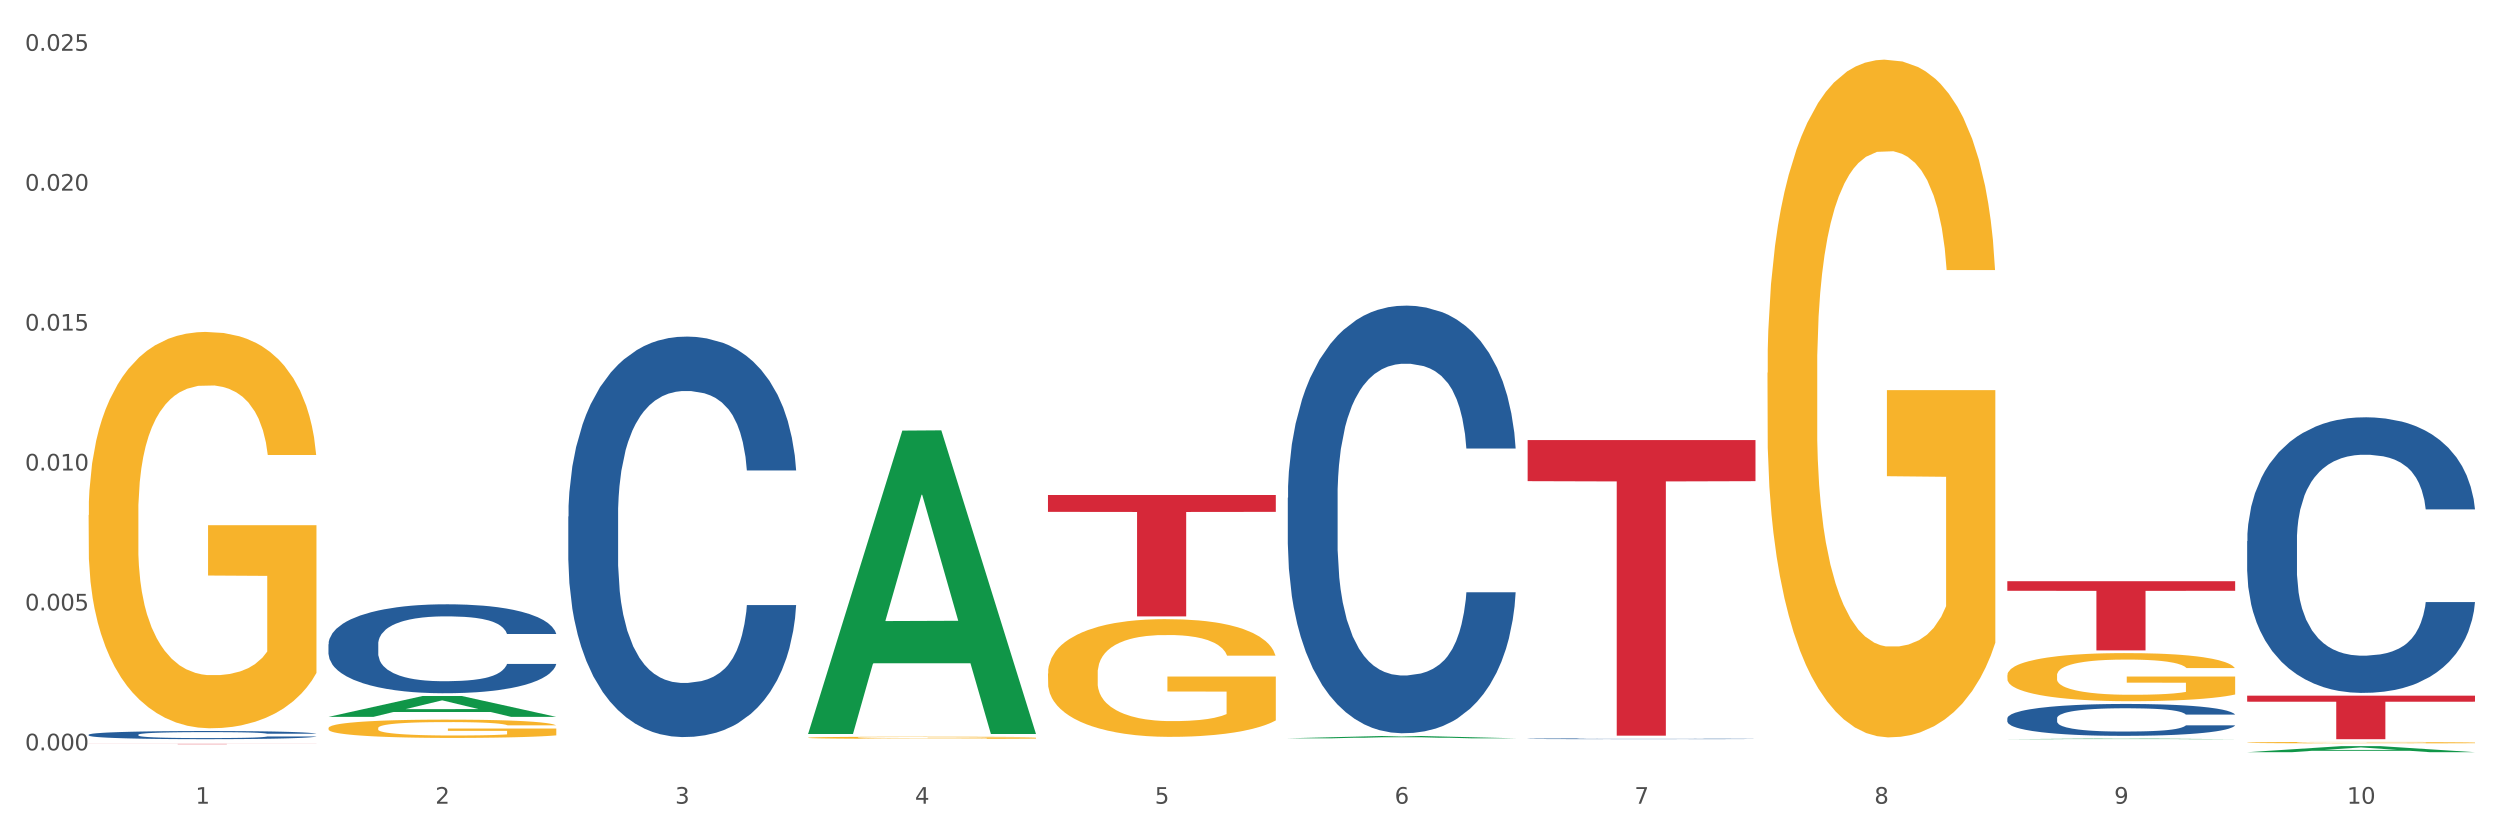 <?xml version="1.0" encoding="utf-8" standalone="no"?>
<!DOCTYPE svg PUBLIC "-//W3C//DTD SVG 1.1//EN"
  "http://www.w3.org/Graphics/SVG/1.1/DTD/svg11.dtd">
<svg xmlns:xlink="http://www.w3.org/1999/xlink" width="1080pt" height="360pt" viewBox="0 0 1080 360" xmlns="http://www.w3.org/2000/svg" version="1.1">
 <rect x="0" y="0" width="1080" height="360" fill="#333333" stroke="none"/>
 <defs>
  <style type="text/css">*{stroke-linejoin: round; stroke-linecap: butt}</style>
 </defs>
 <g id="figure_1">
  <g id="patch_1">
   <path d="M 0 360 
L 1080 360 
L 1080 0 
L 0 0 
z
" style="fill: #ffffff; stroke: #ffffff; stroke-linejoin: miter"/>
  </g>
  <g id="axes_1">
   <g id="matplotlib.axis_1">
    <g id="xtick_1">
     <g id="text_1">
      <!-- 1 -->
      <g style="fill: #4d4d4d" transform="translate(84.444 347.204) scale(0.096 -0.096)">
       <defs>
        <path id="DejaVuSans-31" d="M 794 531 
L 1825 531 
L 1825 4091 
L 703 3866 
L 703 4441 
L 1819 4666 
L 2450 4666 
L 2450 531 
L 3481 531 
L 3481 0 
L 794 0 
L 794 531 
z
" transform="scale(0.016)"/>
       </defs>
       <use xlink:href="#DejaVuSans-31"/>
      </g>
     </g>
    </g>
    <g id="xtick_2">
     <g id="text_2">
      <!-- 2 -->
      <g style="fill: #4d4d4d" transform="translate(188.053 347.204) scale(0.096 -0.096)">
       <defs>
        <path id="DejaVuSans-32" d="M 1228 531 
L 3431 531 
L 3431 0 
L 469 0 
L 469 531 
Q 828 903 1448 1529 
Q 2069 2156 2228 2338 
Q 2531 2678 2651 2914 
Q 2772 3150 2772 3378 
Q 2772 3750 2511 3984 
Q 2250 4219 1831 4219 
Q 1534 4219 1204 4116 
Q 875 4013 500 3803 
L 500 4441 
Q 881 4594 1212 4672 
Q 1544 4750 1819 4750 
Q 2544 4750 2975 4387 
Q 3406 4025 3406 3419 
Q 3406 3131 3298 2873 
Q 3191 2616 2906 2266 
Q 2828 2175 2409 1742 
Q 1991 1309 1228 531 
z
" transform="scale(0.016)"/>
       </defs>
       <use xlink:href="#DejaVuSans-32"/>
      </g>
     </g>
    </g>
    <g id="xtick_3">
     <g id="text_3">
      <!-- 3 -->
      <g style="fill: #4d4d4d" transform="translate(291.663 347.204) scale(0.096 -0.096)">
       <defs>
        <path id="DejaVuSans-33" d="M 2597 2516 
Q 3050 2419 3304 2112 
Q 3559 1806 3559 1356 
Q 3559 666 3084 287 
Q 2609 -91 1734 -91 
Q 1441 -91 1130 -33 
Q 819 25 488 141 
L 488 750 
Q 750 597 1062 519 
Q 1375 441 1716 441 
Q 2309 441 2620 675 
Q 2931 909 2931 1356 
Q 2931 1769 2642 2001 
Q 2353 2234 1838 2234 
L 1294 2234 
L 1294 2753 
L 1863 2753 
Q 2328 2753 2575 2939 
Q 2822 3125 2822 3475 
Q 2822 3834 2567 4026 
Q 2313 4219 1838 4219 
Q 1578 4219 1281 4162 
Q 984 4106 628 3988 
L 628 4550 
Q 988 4650 1302 4700 
Q 1616 4750 1894 4750 
Q 2613 4750 3031 4423 
Q 3450 4097 3450 3541 
Q 3450 3153 3228 2886 
Q 3006 2619 2597 2516 
z
" transform="scale(0.016)"/>
       </defs>
       <use xlink:href="#DejaVuSans-33"/>
      </g>
     </g>
    </g>
    <g id="xtick_4">
     <g id="text_4">
      <!-- 4 -->
      <g style="fill: #4d4d4d" transform="translate(395.273 347.204) scale(0.096 -0.096)">
       <defs>
        <path id="DejaVuSans-34" d="M 2419 4116 
L 825 1625 
L 2419 1625 
L 2419 4116 
z
M 2253 4666 
L 3047 4666 
L 3047 1625 
L 3713 1625 
L 3713 1100 
L 3047 1100 
L 3047 0 
L 2419 0 
L 2419 1100 
L 313 1100 
L 313 1709 
L 2253 4666 
z
" transform="scale(0.016)"/>
       </defs>
       <use xlink:href="#DejaVuSans-34"/>
      </g>
     </g>
    </g>
    <g id="xtick_5">
     <g id="text_5">
      <!-- 5 -->
      <g style="fill: #4d4d4d" transform="translate(498.883 347.204) scale(0.096 -0.096)">
       <defs>
        <path id="DejaVuSans-35" d="M 691 4666 
L 3169 4666 
L 3169 4134 
L 1269 4134 
L 1269 2991 
Q 1406 3038 1543 3061 
Q 1681 3084 1819 3084 
Q 2600 3084 3056 2656 
Q 3513 2228 3513 1497 
Q 3513 744 3044 326 
Q 2575 -91 1722 -91 
Q 1428 -91 1123 -41 
Q 819 9 494 109 
L 494 744 
Q 775 591 1075 516 
Q 1375 441 1709 441 
Q 2250 441 2565 725 
Q 2881 1009 2881 1497 
Q 2881 1984 2565 2268 
Q 2250 2553 1709 2553 
Q 1456 2553 1204 2497 
Q 953 2441 691 2322 
L 691 4666 
z
" transform="scale(0.016)"/>
       </defs>
       <use xlink:href="#DejaVuSans-35"/>
      </g>
     </g>
    </g>
    <g id="xtick_6">
     <g id="text_6">
      <!-- 6 -->
      <g style="fill: #4d4d4d" transform="translate(602.492 347.204) scale(0.096 -0.096)">
       <defs>
        <path id="DejaVuSans-36" d="M 2113 2584 
Q 1688 2584 1439 2293 
Q 1191 2003 1191 1497 
Q 1191 994 1439 701 
Q 1688 409 2113 409 
Q 2538 409 2786 701 
Q 3034 994 3034 1497 
Q 3034 2003 2786 2293 
Q 2538 2584 2113 2584 
z
M 3366 4563 
L 3366 3988 
Q 3128 4100 2886 4159 
Q 2644 4219 2406 4219 
Q 1781 4219 1451 3797 
Q 1122 3375 1075 2522 
Q 1259 2794 1537 2939 
Q 1816 3084 2150 3084 
Q 2853 3084 3261 2657 
Q 3669 2231 3669 1497 
Q 3669 778 3244 343 
Q 2819 -91 2113 -91 
Q 1303 -91 875 529 
Q 447 1150 447 2328 
Q 447 3434 972 4092 
Q 1497 4750 2381 4750 
Q 2619 4750 2861 4703 
Q 3103 4656 3366 4563 
z
" transform="scale(0.016)"/>
       </defs>
       <use xlink:href="#DejaVuSans-36"/>
      </g>
     </g>
    </g>
    <g id="xtick_7">
     <g id="text_7">
      <!-- 7 -->
      <g style="fill: #4d4d4d" transform="translate(706.102 347.204) scale(0.096 -0.096)">
       <defs>
        <path id="DejaVuSans-37" d="M 525 4666 
L 3525 4666 
L 3525 4397 
L 1831 0 
L 1172 0 
L 2766 4134 
L 525 4134 
L 525 4666 
z
" transform="scale(0.016)"/>
       </defs>
       <use xlink:href="#DejaVuSans-37"/>
      </g>
     </g>
    </g>
    <g id="xtick_8">
     <g id="text_8">
      <!-- 8 -->
      <g style="fill: #4d4d4d" transform="translate(809.712 347.204) scale(0.096 -0.096)">
       <defs>
        <path id="DejaVuSans-38" d="M 2034 2216 
Q 1584 2216 1326 1975 
Q 1069 1734 1069 1313 
Q 1069 891 1326 650 
Q 1584 409 2034 409 
Q 2484 409 2743 651 
Q 3003 894 3003 1313 
Q 3003 1734 2745 1975 
Q 2488 2216 2034 2216 
z
M 1403 2484 
Q 997 2584 770 2862 
Q 544 3141 544 3541 
Q 544 4100 942 4425 
Q 1341 4750 2034 4750 
Q 2731 4750 3128 4425 
Q 3525 4100 3525 3541 
Q 3525 3141 3298 2862 
Q 3072 2584 2669 2484 
Q 3125 2378 3379 2068 
Q 3634 1759 3634 1313 
Q 3634 634 3220 271 
Q 2806 -91 2034 -91 
Q 1263 -91 848 271 
Q 434 634 434 1313 
Q 434 1759 690 2068 
Q 947 2378 1403 2484 
z
M 1172 3481 
Q 1172 3119 1398 2916 
Q 1625 2713 2034 2713 
Q 2441 2713 2670 2916 
Q 2900 3119 2900 3481 
Q 2900 3844 2670 4047 
Q 2441 4250 2034 4250 
Q 1625 4250 1398 4047 
Q 1172 3844 1172 3481 
z
" transform="scale(0.016)"/>
       </defs>
       <use xlink:href="#DejaVuSans-38"/>
      </g>
     </g>
    </g>
    <g id="xtick_9">
     <g id="text_9">
      <!-- 9 -->
      <g style="fill: #4d4d4d" transform="translate(913.322 347.204) scale(0.096 -0.096)">
       <defs>
        <path id="DejaVuSans-39" d="M 703 97 
L 703 672 
Q 941 559 1184 500 
Q 1428 441 1663 441 
Q 2288 441 2617 861 
Q 2947 1281 2994 2138 
Q 2813 1869 2534 1725 
Q 2256 1581 1919 1581 
Q 1219 1581 811 2004 
Q 403 2428 403 3163 
Q 403 3881 828 4315 
Q 1253 4750 1959 4750 
Q 2769 4750 3195 4129 
Q 3622 3509 3622 2328 
Q 3622 1225 3098 567 
Q 2575 -91 1691 -91 
Q 1453 -91 1209 -44 
Q 966 3 703 97 
z
M 1959 2075 
Q 2384 2075 2632 2365 
Q 2881 2656 2881 3163 
Q 2881 3666 2632 3958 
Q 2384 4250 1959 4250 
Q 1534 4250 1286 3958 
Q 1038 3666 1038 3163 
Q 1038 2656 1286 2365 
Q 1534 2075 1959 2075 
z
" transform="scale(0.016)"/>
       </defs>
       <use xlink:href="#DejaVuSans-39"/>
      </g>
     </g>
    </g>
    <g id="xtick_10">
     <g id="text_10">
      <!-- 10 -->
      <g style="fill: #4d4d4d" transform="translate(1013.877 347.204) scale(0.096 -0.096)">
       <defs>
        <path id="DejaVuSans-30" d="M 2034 4250 
Q 1547 4250 1301 3770 
Q 1056 3291 1056 2328 
Q 1056 1369 1301 889 
Q 1547 409 2034 409 
Q 2525 409 2770 889 
Q 3016 1369 3016 2328 
Q 3016 3291 2770 3770 
Q 2525 4250 2034 4250 
z
M 2034 4750 
Q 2819 4750 3233 4129 
Q 3647 3509 3647 2328 
Q 3647 1150 3233 529 
Q 2819 -91 2034 -91 
Q 1250 -91 836 529 
Q 422 1150 422 2328 
Q 422 3509 836 4129 
Q 1250 4750 2034 4750 
z
" transform="scale(0.016)"/>
       </defs>
       <use xlink:href="#DejaVuSans-31"/>
       <use xlink:href="#DejaVuSans-30" transform="translate(63.623 0)"/>
      </g>
     </g>
    </g>
    <g id="xtick_11"/>
    <g id="xtick_12"/>
    <g id="xtick_13"/>
    <g id="xtick_14"/>
    <g id="xtick_15"/>
    <g id="xtick_16"/>
    <g id="xtick_17"/>
    <g id="xtick_18"/>
    <g id="xtick_19"/>
   </g>
   <g id="matplotlib.axis_2">
    <g id="ytick_1">
     <g id="text_11">
      <!-- 0.000 -->
      <g style="fill: #4d4d4d" transform="translate(10.8 324.15) scale(0.096 -0.096)">
       <defs>
        <path id="DejaVuSans-2e" d="M 684 794 
L 1344 794 
L 1344 0 
L 684 0 
L 684 794 
z
" transform="scale(0.016)"/>
       </defs>
       <use xlink:href="#DejaVuSans-30"/>
       <use xlink:href="#DejaVuSans-2e" transform="translate(63.623 0)"/>
       <use xlink:href="#DejaVuSans-30" transform="translate(95.41 0)"/>
       <use xlink:href="#DejaVuSans-30" transform="translate(159.033 0)"/>
       <use xlink:href="#DejaVuSans-30" transform="translate(222.656 0)"/>
      </g>
     </g>
    </g>
    <g id="ytick_2">
     <g id="text_12">
      <!-- 0.005 -->
      <g style="fill: #4d4d4d" transform="translate(10.8 263.708) scale(0.096 -0.096)">
       <use xlink:href="#DejaVuSans-30"/>
       <use xlink:href="#DejaVuSans-2e" transform="translate(63.623 0)"/>
       <use xlink:href="#DejaVuSans-30" transform="translate(95.41 0)"/>
       <use xlink:href="#DejaVuSans-30" transform="translate(159.033 0)"/>
       <use xlink:href="#DejaVuSans-35" transform="translate(222.656 0)"/>
      </g>
     </g>
    </g>
    <g id="ytick_3">
     <g id="text_13">
      <!-- 0.010 -->
      <g style="fill: #4d4d4d" transform="translate(10.8 203.265) scale(0.096 -0.096)">
       <use xlink:href="#DejaVuSans-30"/>
       <use xlink:href="#DejaVuSans-2e" transform="translate(63.623 0)"/>
       <use xlink:href="#DejaVuSans-30" transform="translate(95.41 0)"/>
       <use xlink:href="#DejaVuSans-31" transform="translate(159.033 0)"/>
       <use xlink:href="#DejaVuSans-30" transform="translate(222.656 0)"/>
      </g>
     </g>
    </g>
    <g id="ytick_4">
     <g id="text_14">
      <!-- 0.015 -->
      <g style="fill: #4d4d4d" transform="translate(10.8 142.822) scale(0.096 -0.096)">
       <use xlink:href="#DejaVuSans-30"/>
       <use xlink:href="#DejaVuSans-2e" transform="translate(63.623 0)"/>
       <use xlink:href="#DejaVuSans-30" transform="translate(95.41 0)"/>
       <use xlink:href="#DejaVuSans-31" transform="translate(159.033 0)"/>
       <use xlink:href="#DejaVuSans-35" transform="translate(222.656 0)"/>
      </g>
     </g>
    </g>
    <g id="ytick_5">
     <g id="text_15">
      <!-- 0.020 -->
      <g style="fill: #4d4d4d" transform="translate(10.8 82.379) scale(0.096 -0.096)">
       <use xlink:href="#DejaVuSans-30"/>
       <use xlink:href="#DejaVuSans-2e" transform="translate(63.623 0)"/>
       <use xlink:href="#DejaVuSans-30" transform="translate(95.41 0)"/>
       <use xlink:href="#DejaVuSans-32" transform="translate(159.033 0)"/>
       <use xlink:href="#DejaVuSans-30" transform="translate(222.656 0)"/>
      </g>
     </g>
    </g>
    <g id="ytick_6">
     <g id="text_16">
      <!-- 0.025 -->
      <g style="fill: #4d4d4d" transform="translate(10.8 21.936) scale(0.096 -0.096)">
       <use xlink:href="#DejaVuSans-30"/>
       <use xlink:href="#DejaVuSans-2e" transform="translate(63.623 0)"/>
       <use xlink:href="#DejaVuSans-30" transform="translate(95.41 0)"/>
       <use xlink:href="#DejaVuSans-32" transform="translate(159.033 0)"/>
       <use xlink:href="#DejaVuSans-35" transform="translate(222.656 0)"/>
      </g>
     </g>
    </g>
    <g id="ytick_7"/>
    <g id="ytick_8"/>
    <g id="ytick_9"/>
    <g id="ytick_10"/>
    <g id="ytick_11"/>
   </g>
   <g id="PolyCollection_1">
    <path d="M 141.893 309.682 
L 141.994 309.673 
L 182.584 300.667 
L 199.428 300.659 
L 240.322 309.699 
L 220.839 309.699 
L 212.011 307.594 
L 170.102 307.594 
L 169.798 307.628 
L 161.274 309.699 
L 141.893 309.699 
L 141.893 309.682 
L 175.379 306.337 
L 206.734 306.329 
L 191.209 302.586 
L 191.006 302.569 
L 190.803 302.594 
L 175.278 306.329 
L 175.379 306.337 
L 141.893 309.682 
z
" clip-path="url(#p2a50686138)" style="fill: #109648"/>
    <path d="M 659.941 319.141 
L 660.058 319.141 
L 660.058 319.133 
L 660.407 319.121 
L 661.687 319.1 
L 663.316 319.084 
L 666.108 319.065 
L 667.62 319.057 
L 669.598 319.048 
L 673.67 319.034 
L 678.324 319.022 
L 681.582 319.015 
L 684.025 319.011 
L 689.494 319.003 
L 692.635 319 
L 695.893 318.997 
L 698.685 318.995 
L 703.339 318.993 
L 707.062 318.992 
L 711.367 318.992 
L 714.973 318.992 
L 719.744 318.994 
L 726.724 318.997 
L 729.4 318.999 
L 733.007 319.003 
L 736.73 319.008 
L 739.755 319.013 
L 743.246 319.02 
L 746.852 319.029 
L 750.343 319.04 
L 752.786 319.051 
L 754.764 319.062 
L 756.509 319.076 
L 757.789 319.091 
L 758.371 319.103 
L 737.079 319.103 
L 736.498 319.092 
L 735.334 319.08 
L 734.171 319.072 
L 732.891 319.065 
L 730.913 319.057 
L 729.168 319.052 
L 726.259 319.047 
L 723.583 319.043 
L 721.373 319.041 
L 718.697 319.039 
L 712.996 319.037 
L 708.923 319.037 
L 706.364 319.038 
L 703.222 319.039 
L 700.546 319.042 
L 697.405 319.045 
L 694.962 319.049 
L 692.519 319.054 
L 691.122 319.058 
L 689.028 319.065 
L 687.632 319.07 
L 685.77 319.079 
L 684.723 319.086 
L 682.862 319.103 
L 682.047 319.116 
L 681.698 319.125 
L 681.466 319.135 
L 681.466 319.182 
L 682.164 319.203 
L 682.745 319.212 
L 683.676 319.223 
L 685.421 319.236 
L 687.981 319.249 
L 690.657 319.258 
L 692.868 319.264 
L 694.962 319.268 
L 697.056 319.272 
L 699.616 319.275 
L 701.71 319.277 
L 704.851 319.278 
L 708.574 319.279 
L 711.483 319.279 
L 717.417 319.278 
L 720.093 319.276 
L 722.652 319.274 
L 725.445 319.271 
L 727.655 319.267 
L 728.935 319.264 
L 731.029 319.259 
L 732.658 319.253 
L 734.054 319.246 
L 734.985 319.24 
L 736.032 319.23 
L 736.847 319.22 
L 737.079 319.215 
L 758.371 319.215 
L 757.905 319.226 
L 757.091 319.236 
L 755.462 319.25 
L 754.182 319.259 
L 752.204 319.269 
L 750.11 319.277 
L 747.201 319.287 
L 744.526 319.293 
L 741.733 319.3 
L 738.708 319.305 
L 733.24 319.313 
L 731.262 319.315 
L 727.074 319.318 
L 723.816 319.32 
L 719.046 319.323 
L 714.159 319.324 
L 709.04 319.324 
L 704.502 319.324 
L 699.499 319.322 
L 696.358 319.32 
L 692.868 319.317 
L 688.795 319.313 
L 684.956 319.308 
L 681.349 319.302 
L 677.975 319.295 
L 674.834 319.287 
L 670.762 319.274 
L 667.737 319.261 
L 665.526 319.249 
L 664.014 319.239 
L 662.501 319.226 
L 661.687 319.218 
L 660.407 319.196 
L 659.941 319.177 
L 659.941 319.141 
z
" clip-path="url(#p2a50686138)" style="fill: #255c99"/>
    <path d="M 556.332 215.033 
L 556.448 214.864 
L 556.448 210.14 
L 556.797 203.729 
L 558.077 191.918 
L 559.706 182.976 
L 562.498 172.516 
L 564.011 168.129 
L 565.989 163.236 
L 570.061 155.306 
L 574.715 148.557 
L 577.972 144.845 
L 580.415 142.483 
L 585.884 138.265 
L 589.025 136.409 
L 592.283 134.891 
L 595.075 133.879 
L 599.729 132.698 
L 603.452 132.191 
L 607.757 132.023 
L 611.364 132.191 
L 616.134 132.866 
L 623.115 134.891 
L 625.791 136.072 
L 629.397 138.097 
L 633.121 140.796 
L 636.146 143.496 
L 639.636 147.376 
L 643.243 152.438 
L 646.733 158.849 
L 649.176 164.754 
L 651.154 170.997 
L 652.899 178.589 
L 654.179 186.857 
L 654.761 193.774 
L 633.47 193.774 
L 632.888 187.532 
L 631.724 180.783 
L 630.561 176.227 
L 629.281 172.516 
L 627.303 168.298 
L 625.558 165.598 
L 622.649 162.392 
L 619.973 160.368 
L 617.763 159.187 
L 615.087 158.174 
L 609.386 157.162 
L 605.314 157.162 
L 602.754 157.499 
L 599.613 158.343 
L 596.937 159.524 
L 593.795 161.549 
L 591.352 163.742 
L 588.909 166.61 
L 587.513 168.635 
L 585.418 172.347 
L 584.022 175.384 
L 582.161 180.614 
L 581.114 184.326 
L 579.252 193.943 
L 578.438 201.029 
L 578.089 205.922 
L 577.856 211.321 
L 577.856 237.642 
L 578.554 249.452 
L 579.136 254.514 
L 580.066 260.25 
L 581.812 267.674 
L 584.371 274.929 
L 587.047 280.159 
L 589.258 283.365 
L 591.352 285.727 
L 593.446 287.583 
L 596.006 289.27 
L 598.1 290.282 
L 601.242 291.295 
L 604.965 291.801 
L 607.873 291.801 
L 613.807 290.957 
L 616.483 290.113 
L 619.043 288.932 
L 621.835 287.077 
L 624.045 285.052 
L 625.325 283.533 
L 627.42 280.328 
L 629.048 276.953 
L 630.445 273.073 
L 631.375 269.698 
L 632.422 264.637 
L 633.237 258.9 
L 633.47 255.863 
L 654.761 255.863 
L 654.296 261.937 
L 653.481 267.842 
L 651.852 275.772 
L 650.573 280.328 
L 648.595 285.895 
L 646.5 290.62 
L 643.592 295.85 
L 640.916 299.731 
L 638.123 303.105 
L 635.098 306.142 
L 629.63 310.36 
L 627.652 311.541 
L 623.464 313.566 
L 620.206 314.747 
L 615.436 315.928 
L 610.549 316.603 
L 605.43 316.771 
L 600.893 316.434 
L 595.89 315.422 
L 592.748 314.409 
L 589.258 312.891 
L 585.186 310.529 
L 581.346 307.66 
L 577.74 304.286 
L 574.365 300.405 
L 571.224 296.019 
L 567.152 288.764 
L 564.127 281.677 
L 561.916 275.097 
L 560.404 269.53 
L 558.891 262.443 
L 558.077 257.551 
L 556.797 245.74 
L 556.332 234.773 
L 556.332 215.033 
z
" clip-path="url(#p2a50686138)" style="fill: #255c99"/>
    <path d="M 245.502 223.141 
L 245.619 222.983 
L 245.619 218.559 
L 245.968 212.555 
L 247.248 201.494 
L 248.877 193.12 
L 251.669 183.323 
L 253.181 179.215 
L 255.159 174.633 
L 259.231 167.206 
L 263.885 160.886 
L 267.143 157.41 
L 269.586 155.198 
L 275.055 151.247 
L 278.196 149.509 
L 281.454 148.087 
L 284.246 147.139 
L 288.9 146.033 
L 292.623 145.559 
L 296.928 145.401 
L 300.534 145.559 
L 305.305 146.191 
L 312.285 148.087 
L 314.961 149.193 
L 318.568 151.089 
L 322.291 153.617 
L 325.316 156.146 
L 328.807 159.78 
L 332.413 164.52 
L 335.904 170.524 
L 338.347 176.055 
L 340.325 181.901 
L 342.07 189.011 
L 343.35 196.754 
L 343.932 203.232 
L 322.64 203.232 
L 322.059 197.386 
L 320.895 191.065 
L 319.732 186.799 
L 318.452 183.323 
L 316.474 179.373 
L 314.729 176.845 
L 311.82 173.843 
L 309.144 171.946 
L 306.934 170.84 
L 304.258 169.892 
L 298.557 168.944 
L 294.484 168.944 
L 291.925 169.26 
L 288.783 170.05 
L 286.107 171.156 
L 282.966 173.053 
L 280.523 175.107 
L 278.08 177.793 
L 276.683 179.689 
L 274.589 183.165 
L 273.193 186.009 
L 271.331 190.907 
L 270.284 194.384 
L 268.423 203.39 
L 267.608 210.026 
L 267.259 214.609 
L 267.027 219.665 
L 267.027 244.314 
L 267.725 255.375 
L 268.306 260.115 
L 269.237 265.487 
L 270.982 272.44 
L 273.542 279.234 
L 276.218 284.133 
L 278.429 287.135 
L 280.523 289.347 
L 282.617 291.085 
L 285.177 292.665 
L 287.271 293.613 
L 290.412 294.561 
L 294.135 295.035 
L 297.044 295.035 
L 302.978 294.245 
L 305.654 293.455 
L 308.213 292.349 
L 311.006 290.611 
L 313.216 288.715 
L 314.496 287.293 
L 316.59 284.291 
L 318.219 281.13 
L 319.615 277.496 
L 320.546 274.336 
L 321.593 269.596 
L 322.408 264.223 
L 322.64 261.379 
L 343.932 261.379 
L 343.466 267.068 
L 342.652 272.598 
L 341.023 280.024 
L 339.743 284.291 
L 337.765 289.505 
L 335.671 293.929 
L 332.762 298.827 
L 330.087 302.461 
L 327.294 305.622 
L 324.269 308.466 
L 318.801 312.416 
L 316.823 313.522 
L 312.635 315.418 
L 309.377 316.524 
L 304.607 317.63 
L 299.72 318.262 
L 294.601 318.42 
L 290.063 318.104 
L 285.06 317.156 
L 281.919 316.208 
L 278.429 314.786 
L 274.356 312.574 
L 270.517 309.888 
L 266.91 306.728 
L 263.536 303.094 
L 260.395 298.985 
L 256.323 292.191 
L 253.298 285.555 
L 251.087 279.392 
L 249.575 274.178 
L 248.062 267.542 
L 247.248 262.959 
L 245.968 251.899 
L 245.502 241.628 
L 245.502 223.141 
z
" clip-path="url(#p2a50686138)" style="fill: #255c99"/>
    <path d="M 141.893 278.317 
L 142.009 278.282 
L 142.009 277.3 
L 142.358 275.966 
L 143.638 273.509 
L 145.267 271.649 
L 148.059 269.473 
L 149.572 268.561 
L 151.55 267.543 
L 155.622 265.894 
L 160.276 264.49 
L 163.533 263.718 
L 165.977 263.227 
L 171.445 262.349 
L 174.586 261.963 
L 177.844 261.647 
L 180.636 261.437 
L 185.29 261.191 
L 189.013 261.086 
L 193.318 261.051 
L 196.925 261.086 
L 201.695 261.226 
L 208.676 261.647 
L 211.352 261.893 
L 214.958 262.314 
L 218.682 262.876 
L 221.707 263.437 
L 225.197 264.244 
L 228.804 265.297 
L 232.294 266.631 
L 234.737 267.859 
L 236.715 269.158 
L 238.46 270.737 
L 239.74 272.457 
L 240.322 273.895 
L 219.031 273.895 
L 218.449 272.597 
L 217.285 271.193 
L 216.122 270.246 
L 214.842 269.473 
L 212.864 268.596 
L 211.119 268.035 
L 208.21 267.368 
L 205.534 266.947 
L 203.324 266.701 
L 200.648 266.49 
L 194.947 266.28 
L 190.875 266.28 
L 188.315 266.35 
L 185.174 266.525 
L 182.498 266.771 
L 179.356 267.192 
L 176.913 267.649 
L 174.47 268.245 
L 173.074 268.666 
L 170.979 269.438 
L 169.583 270.07 
L 167.722 271.158 
L 166.675 271.93 
L 164.813 273.931 
L 163.999 275.405 
L 163.65 276.422 
L 163.417 277.545 
L 163.417 283.02 
L 164.115 285.477 
L 164.697 286.53 
L 165.627 287.723 
L 167.373 289.267 
L 169.932 290.776 
L 172.608 291.864 
L 174.819 292.531 
L 176.913 293.022 
L 179.007 293.408 
L 181.567 293.759 
L 183.661 293.97 
L 186.803 294.18 
L 190.526 294.286 
L 193.434 294.286 
L 199.368 294.11 
L 202.044 293.935 
L 204.604 293.689 
L 207.396 293.303 
L 209.606 292.882 
L 210.886 292.566 
L 212.981 291.899 
L 214.609 291.197 
L 216.006 290.39 
L 216.936 289.688 
L 217.983 288.635 
L 218.798 287.442 
L 219.031 286.81 
L 240.322 286.81 
L 239.857 288.074 
L 239.042 289.302 
L 237.413 290.952 
L 236.134 291.899 
L 234.156 293.057 
L 232.061 294.04 
L 229.153 295.128 
L 226.477 295.935 
L 223.684 296.637 
L 220.659 297.269 
L 215.191 298.146 
L 213.213 298.392 
L 209.025 298.813 
L 205.767 299.059 
L 200.997 299.304 
L 196.11 299.445 
L 190.991 299.48 
L 186.454 299.41 
L 181.451 299.199 
L 178.309 298.989 
L 174.819 298.673 
L 170.747 298.181 
L 166.907 297.585 
L 163.301 296.883 
L 159.926 296.076 
L 156.785 295.163 
L 152.713 293.654 
L 149.688 292.18 
L 147.477 290.811 
L 145.965 289.653 
L 144.452 288.179 
L 143.638 287.161 
L 142.358 284.705 
L 141.893 282.424 
L 141.893 278.317 
z
" clip-path="url(#p2a50686138)" style="fill: #255c99"/>
    <path d="M 38.283 317.383 
L 38.399 317.38 
L 38.399 317.29 
L 38.748 317.167 
L 40.028 316.942 
L 41.657 316.771 
L 44.449 316.572 
L 45.962 316.488 
L 47.94 316.395 
L 52.012 316.243 
L 56.666 316.115 
L 59.923 316.044 
L 62.367 315.999 
L 67.835 315.918 
L 70.976 315.883 
L 74.234 315.854 
L 77.026 315.835 
L 81.68 315.812 
L 85.403 315.802 
L 89.708 315.799 
L 93.315 315.802 
L 98.085 315.815 
L 105.066 315.854 
L 107.742 315.876 
L 111.349 315.915 
L 115.072 315.967 
L 118.097 316.018 
L 121.587 316.092 
L 125.194 316.189 
L 128.684 316.311 
L 131.128 316.424 
L 133.106 316.543 
L 134.851 316.688 
L 136.131 316.845 
L 136.712 316.977 
L 115.421 316.977 
L 114.839 316.858 
L 113.676 316.73 
L 112.512 316.643 
L 111.232 316.572 
L 109.254 316.491 
L 107.509 316.44 
L 104.601 316.379 
L 101.925 316.34 
L 99.714 316.317 
L 97.038 316.298 
L 91.337 316.279 
L 87.265 316.279 
L 84.705 316.285 
L 81.564 316.301 
L 78.888 316.324 
L 75.747 316.363 
L 73.303 316.404 
L 70.86 316.459 
L 69.464 316.498 
L 67.37 316.569 
L 65.974 316.626 
L 64.112 316.726 
L 63.065 316.797 
L 61.203 316.981 
L 60.389 317.116 
L 60.04 317.209 
L 59.807 317.312 
L 59.807 317.814 
L 60.505 318.04 
L 61.087 318.136 
L 62.018 318.246 
L 63.763 318.387 
L 66.323 318.526 
L 68.999 318.626 
L 71.209 318.687 
L 73.303 318.732 
L 75.398 318.767 
L 77.957 318.799 
L 80.051 318.819 
L 83.193 318.838 
L 86.916 318.848 
L 89.825 318.848 
L 95.758 318.832 
L 98.434 318.815 
L 100.994 318.793 
L 103.786 318.758 
L 105.997 318.719 
L 107.277 318.69 
L 109.371 318.629 
L 111 318.564 
L 112.396 318.49 
L 113.327 318.426 
L 114.374 318.329 
L 115.188 318.22 
L 115.421 318.162 
L 136.712 318.162 
L 136.247 318.278 
L 135.432 318.391 
L 133.804 318.542 
L 132.524 318.629 
L 130.546 318.735 
L 128.452 318.825 
L 125.543 318.925 
L 122.867 318.999 
L 120.075 319.063 
L 117.05 319.121 
L 111.581 319.202 
L 109.603 319.224 
L 105.415 319.263 
L 102.157 319.285 
L 97.387 319.308 
L 92.501 319.321 
L 87.381 319.324 
L 82.844 319.318 
L 77.841 319.298 
L 74.7 319.279 
L 71.209 319.25 
L 67.137 319.205 
L 63.298 319.15 
L 59.691 319.086 
L 56.317 319.012 
L 53.175 318.928 
L 49.103 318.79 
L 46.078 318.655 
L 43.868 318.529 
L 42.355 318.423 
L 40.843 318.288 
L 40.028 318.194 
L 38.748 317.969 
L 38.283 317.76 
L 38.283 317.383 
z
" clip-path="url(#p2a50686138)" style="fill: #255c99"/>
    <path d="M 38.283 321.354 
L 136.712 321.354 
L 136.712 321.373 
L 97.994 321.373 
L 97.994 321.493 
L 76.768 321.493 
L 76.768 321.373 
L 38.283 321.373 
L 38.283 321.354 
L 38.283 321.354 
z
" clip-path="url(#p2a50686138)" style="fill: #d62839"/>
    <path d="M 38.283 222.513 
L 38.399 222.356 
L 38.399 216.726 
L 38.632 211.879 
L 39.794 200.15 
L 41.537 190.455 
L 42.815 185.294 
L 44.093 181.072 
L 45.604 176.85 
L 47.464 172.471 
L 50.834 166.059 
L 52.925 162.775 
L 55.482 159.335 
L 60.13 154.331 
L 63.5 151.516 
L 66.987 149.17 
L 72.681 146.356 
L 76.4 145.105 
L 80.351 144.166 
L 85.115 143.541 
L 88.718 143.384 
L 96.62 143.853 
L 103.36 145.261 
L 106.614 146.356 
L 110.798 148.232 
L 113.006 149.483 
L 116.608 151.985 
L 120.327 155.269 
L 122.883 158.084 
L 126.718 163.401 
L 129.623 168.718 
L 132.296 175.286 
L 133.691 179.821 
L 134.737 184.043 
L 135.666 188.891 
L 136.596 196.553 
L 115.678 196.553 
L 114.865 191.08 
L 113.587 185.92 
L 111.727 180.915 
L 110.1 177.788 
L 107.311 173.878 
L 104.755 171.376 
L 102.082 169.5 
L 98.828 167.936 
L 96.271 167.154 
L 92.669 166.529 
L 85.58 166.685 
L 80.816 167.936 
L 77.562 169.5 
L 75.47 170.907 
L 73.611 172.471 
L 71.519 174.66 
L 69.078 177.944 
L 67.335 180.915 
L 65.592 184.669 
L 64.198 188.422 
L 62.919 192.8 
L 61.873 197.492 
L 61.06 202.34 
L 60.363 208.282 
L 59.782 218.134 
L 59.782 239.558 
L 60.014 244.406 
L 60.595 250.817 
L 61.292 255.665 
L 62.455 261.451 
L 63.5 265.361 
L 65.476 270.99 
L 67.684 275.682 
L 69.427 278.653 
L 71.17 281.155 
L 74.192 284.595 
L 77.562 287.41 
L 80.467 289.13 
L 84.418 290.694 
L 87.091 291.32 
L 89.415 291.632 
L 95.109 291.632 
L 99.177 291.163 
L 103.709 290.069 
L 107.195 288.661 
L 110.1 286.941 
L 113.354 284.126 
L 115.446 281.468 
L 115.446 248.784 
L 89.88 248.628 
L 89.88 226.891 
L 136.712 226.891 
L 136.712 290.694 
L 134.737 293.978 
L 132.529 296.949 
L 130.205 299.608 
L 126.718 302.892 
L 122.535 306.019 
L 118.816 308.209 
L 114.865 310.085 
L 110.217 311.805 
L 104.174 313.369 
L 100.455 313.995 
L 95.807 314.464 
L 90.345 314.62 
L 85.58 314.307 
L 80.932 313.526 
L 76.051 312.118 
L 71.286 310.085 
L 67.684 308.052 
L 64.081 305.55 
L 60.247 302.266 
L 57.225 299.139 
L 54.901 296.324 
L 52.344 292.727 
L 49.555 288.036 
L 47.464 283.813 
L 45.604 279.435 
L 43.629 273.805 
L 42.234 268.957 
L 40.84 262.858 
L 40.026 258.323 
L 39.096 251.286 
L 38.399 241.434 
L 38.283 222.513 
z
" clip-path="url(#p2a50686138)" style="fill: #f7b32b"/>
    <path d="M 452.722 213.834 
L 551.151 213.834 
L 551.151 221.124 
L 512.433 221.173 
L 512.433 266.289 
L 491.207 266.289 
L 491.207 221.173 
L 452.722 221.124 
L 452.722 213.884 
L 452.722 213.834 
z
" clip-path="url(#p2a50686138)" style="fill: #d62839"/>
    <path d="M 659.941 190.111 
L 758.371 190.111 
L 758.371 207.857 
L 719.652 207.977 
L 719.652 317.813 
L 698.427 317.813 
L 698.427 207.977 
L 659.941 207.857 
L 659.941 190.231 
L 659.941 190.111 
z
" clip-path="url(#p2a50686138)" style="fill: #d62839"/>
    <path d="M 867.161 251.072 
L 965.59 251.072 
L 965.59 255.225 
L 926.872 255.253 
L 926.872 280.959 
L 905.646 280.959 
L 905.646 255.253 
L 867.161 255.225 
L 867.161 251.1 
L 867.161 251.072 
z
" clip-path="url(#p2a50686138)" style="fill: #d62839"/>
    <path d="M 970.771 300.521 
L 1069.2 300.521 
L 1069.2 303.134 
L 1030.481 303.152 
L 1030.481 319.324 
L 1009.256 319.324 
L 1009.256 303.152 
L 970.771 303.134 
L 970.771 300.539 
L 970.771 300.521 
z
" clip-path="url(#p2a50686138)" style="fill: #d62839"/>
    <path d="M 970.771 233.768 
L 970.887 233.66 
L 970.887 230.615 
L 971.236 226.482 
L 972.516 218.87 
L 974.145 213.107 
L 976.937 206.365 
L 978.45 203.537 
L 980.428 200.384 
L 984.5 195.273 
L 989.154 190.923 
L 992.411 188.53 
L 994.854 187.008 
L 1000.323 184.289 
L 1003.464 183.093 
L 1006.722 182.114 
L 1009.514 181.462 
L 1014.168 180.701 
L 1017.891 180.374 
L 1022.196 180.266 
L 1025.803 180.374 
L 1030.573 180.809 
L 1037.554 182.114 
L 1040.23 182.876 
L 1043.836 184.18 
L 1047.56 185.92 
L 1050.585 187.66 
L 1054.075 190.161 
L 1057.682 193.424 
L 1061.172 197.556 
L 1063.615 201.362 
L 1065.593 205.386 
L 1067.338 210.279 
L 1068.618 215.608 
L 1069.2 220.066 
L 1047.909 220.066 
L 1047.327 216.043 
L 1046.163 211.693 
L 1045 208.757 
L 1043.72 206.365 
L 1041.742 203.646 
L 1039.997 201.906 
L 1037.088 199.84 
L 1034.412 198.535 
L 1032.202 197.774 
L 1029.526 197.121 
L 1023.825 196.469 
L 1019.753 196.469 
L 1017.193 196.686 
L 1014.052 197.23 
L 1011.376 197.991 
L 1008.234 199.296 
L 1005.791 200.71 
L 1003.348 202.558 
L 1001.952 203.863 
L 999.857 206.256 
L 998.461 208.213 
L 996.6 211.584 
L 995.553 213.977 
L 993.691 220.175 
L 992.877 224.743 
L 992.528 227.896 
L 992.295 231.376 
L 992.295 248.34 
L 992.993 255.952 
L 993.575 259.215 
L 994.505 262.912 
L 996.251 267.697 
L 998.81 272.373 
L 1001.486 275.744 
L 1003.697 277.81 
L 1005.791 279.333 
L 1007.885 280.529 
L 1010.445 281.616 
L 1012.539 282.269 
L 1015.681 282.921 
L 1019.404 283.248 
L 1022.312 283.248 
L 1028.246 282.704 
L 1030.922 282.16 
L 1033.482 281.399 
L 1036.274 280.203 
L 1038.484 278.898 
L 1039.764 277.919 
L 1041.859 275.853 
L 1043.487 273.678 
L 1044.884 271.177 
L 1045.814 269.002 
L 1046.861 265.74 
L 1047.676 262.042 
L 1047.909 260.085 
L 1069.2 260.085 
L 1068.735 264 
L 1067.92 267.806 
L 1066.291 272.917 
L 1065.012 275.853 
L 1063.034 279.441 
L 1060.939 282.486 
L 1058.031 285.857 
L 1055.355 288.359 
L 1052.562 290.534 
L 1049.537 292.491 
L 1044.069 295.21 
L 1042.091 295.971 
L 1037.903 297.276 
L 1034.645 298.037 
L 1029.875 298.798 
L 1024.988 299.233 
L 1019.869 299.342 
L 1015.332 299.124 
L 1010.329 298.472 
L 1007.187 297.819 
L 1003.697 296.841 
L 999.625 295.318 
L 995.785 293.47 
L 992.179 291.295 
L 988.804 288.794 
L 985.663 285.966 
L 981.591 281.29 
L 978.566 276.723 
L 976.355 272.482 
L 974.843 268.893 
L 973.33 264.326 
L 972.516 261.172 
L 971.236 253.56 
L 970.771 246.492 
L 970.771 233.768 
z
" clip-path="url(#p2a50686138)" style="fill: #255c99"/>
    <path d="M 867.161 310.299 
L 867.277 310.286 
L 867.277 309.934 
L 867.626 309.455 
L 868.906 308.574 
L 870.535 307.907 
L 873.327 307.127 
L 874.84 306.799 
L 876.818 306.434 
L 880.89 305.843 
L 885.544 305.339 
L 888.801 305.062 
L 891.245 304.886 
L 896.713 304.571 
L 899.854 304.433 
L 903.112 304.32 
L 905.904 304.244 
L 910.558 304.156 
L 914.281 304.118 
L 918.586 304.106 
L 922.193 304.118 
L 926.963 304.168 
L 933.944 304.32 
L 936.62 304.408 
L 940.227 304.559 
L 943.95 304.76 
L 946.975 304.962 
L 950.465 305.251 
L 954.072 305.629 
L 957.562 306.107 
L 960.006 306.548 
L 961.984 307.013 
L 963.729 307.58 
L 965.009 308.197 
L 965.59 308.713 
L 944.299 308.713 
L 943.717 308.247 
L 942.554 307.744 
L 941.39 307.404 
L 940.11 307.127 
L 938.132 306.812 
L 936.387 306.611 
L 933.479 306.371 
L 930.803 306.22 
L 928.592 306.132 
L 925.916 306.057 
L 920.215 305.981 
L 916.143 305.981 
L 913.583 306.006 
L 910.442 306.069 
L 907.766 306.157 
L 904.625 306.308 
L 902.181 306.472 
L 899.738 306.686 
L 898.342 306.837 
L 896.248 307.114 
L 894.851 307.341 
L 892.99 307.731 
L 891.943 308.008 
L 890.081 308.725 
L 889.267 309.254 
L 888.918 309.619 
L 888.685 310.022 
L 888.685 311.986 
L 889.383 312.867 
L 889.965 313.244 
L 890.896 313.672 
L 892.641 314.226 
L 895.201 314.768 
L 897.877 315.158 
L 900.087 315.397 
L 902.181 315.573 
L 904.276 315.712 
L 906.835 315.838 
L 908.929 315.913 
L 912.071 315.989 
L 915.794 316.026 
L 918.703 316.026 
L 924.636 315.963 
L 927.312 315.901 
L 929.872 315.812 
L 932.664 315.674 
L 934.875 315.523 
L 936.155 315.41 
L 938.249 315.17 
L 939.878 314.919 
L 941.274 314.629 
L 942.205 314.377 
L 943.252 314 
L 944.066 313.572 
L 944.299 313.345 
L 965.59 313.345 
L 965.125 313.798 
L 964.31 314.239 
L 962.682 314.831 
L 961.402 315.17 
L 959.424 315.586 
L 957.33 315.938 
L 954.421 316.329 
L 951.745 316.618 
L 948.953 316.87 
L 945.928 317.096 
L 940.459 317.411 
L 938.481 317.499 
L 934.293 317.65 
L 931.035 317.738 
L 926.265 317.827 
L 921.379 317.877 
L 916.259 317.889 
L 911.722 317.864 
L 906.719 317.789 
L 903.577 317.713 
L 900.087 317.6 
L 896.015 317.424 
L 892.176 317.21 
L 888.569 316.958 
L 885.195 316.668 
L 882.053 316.341 
L 877.981 315.8 
L 874.956 315.271 
L 872.746 314.78 
L 871.233 314.365 
L 869.721 313.836 
L 868.906 313.471 
L 867.626 312.59 
L 867.161 311.772 
L 867.161 310.299 
z
" clip-path="url(#p2a50686138)" style="fill: #255c99"/>
    <path d="M 970.771 320.8 
L 970.887 320.799 
L 970.887 320.778 
L 971.119 320.76 
L 972.281 320.716 
L 974.025 320.68 
L 975.303 320.66 
L 976.581 320.644 
L 978.092 320.629 
L 979.951 320.612 
L 983.321 320.588 
L 985.413 320.576 
L 987.97 320.563 
L 992.618 320.544 
L 995.988 320.534 
L 999.474 320.525 
L 1005.169 320.514 
L 1008.887 320.51 
L 1012.838 320.506 
L 1017.603 320.504 
L 1021.206 320.503 
L 1029.108 320.505 
L 1035.848 320.51 
L 1039.102 320.514 
L 1043.285 320.521 
L 1045.493 320.526 
L 1049.096 320.535 
L 1052.814 320.548 
L 1055.371 320.558 
L 1059.206 320.578 
L 1062.111 320.598 
L 1064.784 320.623 
L 1066.179 320.64 
L 1067.224 320.656 
L 1068.154 320.674 
L 1069.084 320.702 
L 1048.166 320.702 
L 1047.353 320.682 
L 1046.074 320.663 
L 1044.215 320.644 
L 1042.588 320.632 
L 1039.799 320.617 
L 1037.242 320.608 
L 1034.57 320.601 
L 1031.316 320.595 
L 1028.759 320.592 
L 1025.157 320.59 
L 1018.068 320.59 
L 1013.303 320.595 
L 1010.049 320.601 
L 1007.958 320.606 
L 1006.098 320.612 
L 1004.007 320.62 
L 1001.566 320.633 
L 999.823 320.644 
L 998.08 320.658 
L 996.685 320.672 
L 995.407 320.688 
L 994.361 320.706 
L 993.548 320.724 
L 992.851 320.746 
L 992.269 320.783 
L 992.269 320.864 
L 992.502 320.882 
L 993.083 320.906 
L 993.78 320.924 
L 994.942 320.946 
L 995.988 320.96 
L 997.964 320.982 
L 1000.172 320.999 
L 1001.915 321.01 
L 1003.658 321.02 
L 1006.679 321.033 
L 1010.049 321.043 
L 1012.955 321.05 
L 1016.906 321.055 
L 1019.579 321.058 
L 1021.903 321.059 
L 1027.597 321.059 
L 1031.664 321.057 
L 1036.197 321.053 
L 1039.683 321.048 
L 1042.588 321.041 
L 1045.842 321.031 
L 1047.934 321.021 
L 1047.934 320.898 
L 1022.368 320.898 
L 1022.368 320.816 
L 1069.2 320.816 
L 1069.2 321.055 
L 1067.224 321.068 
L 1065.016 321.079 
L 1062.692 321.089 
L 1059.206 321.101 
L 1055.022 321.113 
L 1051.304 321.121 
L 1047.353 321.128 
L 1042.704 321.135 
L 1036.661 321.14 
L 1032.943 321.143 
L 1028.294 321.145 
L 1022.832 321.145 
L 1018.068 321.144 
L 1013.42 321.141 
L 1008.539 321.136 
L 1003.774 321.128 
L 1000.172 321.12 
L 996.569 321.111 
L 992.734 321.099 
L 989.713 321.087 
L 987.389 321.077 
L 984.832 321.063 
L 982.043 321.045 
L 979.951 321.03 
L 978.092 321.013 
L 976.116 320.992 
L 974.722 320.974 
L 973.327 320.951 
L 972.514 320.934 
L 971.584 320.908 
L 970.887 320.871 
L 970.771 320.8 
z
" clip-path="url(#p2a50686138)" style="fill: #f7b32b"/>
    <path d="M 867.161 291.744 
L 867.277 291.725 
L 867.277 291.042 
L 867.51 290.453 
L 868.672 289.029 
L 870.415 287.852 
L 871.693 287.226 
L 872.971 286.713 
L 874.482 286.2 
L 876.342 285.669 
L 879.712 284.89 
L 881.803 284.492 
L 884.36 284.074 
L 889.008 283.467 
L 892.378 283.125 
L 895.865 282.84 
L 901.559 282.498 
L 905.278 282.346 
L 909.229 282.233 
L 913.993 282.157 
L 917.596 282.138 
L 925.498 282.195 
L 932.238 282.365 
L 935.492 282.498 
L 939.676 282.726 
L 941.884 282.878 
L 945.486 283.182 
L 949.205 283.581 
L 951.761 283.922 
L 955.596 284.568 
L 958.501 285.213 
L 961.174 286.011 
L 962.569 286.561 
L 963.615 287.074 
L 964.544 287.662 
L 965.474 288.593 
L 944.556 288.593 
L 943.743 287.928 
L 942.465 287.302 
L 940.605 286.694 
L 938.978 286.314 
L 936.189 285.84 
L 933.633 285.536 
L 930.96 285.308 
L 927.706 285.118 
L 925.149 285.023 
L 921.547 284.947 
L 914.458 284.966 
L 909.694 285.118 
L 906.44 285.308 
L 904.348 285.479 
L 902.489 285.669 
L 900.397 285.935 
L 897.956 286.333 
L 896.213 286.694 
L 894.47 287.15 
L 893.076 287.605 
L 891.797 288.137 
L 890.751 288.707 
L 889.938 289.295 
L 889.241 290.017 
L 888.66 291.213 
L 888.66 293.814 
L 888.892 294.402 
L 889.473 295.181 
L 890.17 295.769 
L 891.333 296.472 
L 892.378 296.946 
L 894.354 297.63 
L 896.562 298.199 
L 898.305 298.56 
L 900.048 298.864 
L 903.07 299.281 
L 906.44 299.623 
L 909.345 299.832 
L 913.296 300.022 
L 915.969 300.098 
L 918.293 300.136 
L 923.987 300.136 
L 928.055 300.079 
L 932.587 299.946 
L 936.073 299.775 
L 938.978 299.566 
L 942.232 299.224 
L 944.324 298.902 
L 944.324 294.934 
L 918.758 294.915 
L 918.758 292.276 
L 965.59 292.276 
L 965.59 300.022 
L 963.615 300.421 
L 961.407 300.781 
L 959.083 301.104 
L 955.596 301.503 
L 951.413 301.882 
L 947.694 302.148 
L 943.743 302.376 
L 939.095 302.585 
L 933.052 302.775 
L 929.333 302.851 
L 924.685 302.908 
L 919.223 302.927 
L 914.458 302.889 
L 909.81 302.794 
L 904.929 302.623 
L 900.164 302.376 
L 896.562 302.129 
L 892.959 301.825 
L 889.125 301.427 
L 886.103 301.047 
L 883.779 300.705 
L 881.222 300.269 
L 878.433 299.699 
L 876.342 299.186 
L 874.482 298.655 
L 872.507 297.971 
L 871.112 297.383 
L 869.718 296.642 
L 868.904 296.092 
L 867.974 295.238 
L 867.277 294.041 
L 867.161 291.744 
z
" clip-path="url(#p2a50686138)" style="fill: #f7b32b"/>
    <path d="M 763.551 161.061 
L 763.667 160.794 
L 763.667 151.168 
L 763.9 142.879 
L 765.062 122.824 
L 766.805 106.245 
L 768.083 97.421 
L 769.362 90.202 
L 770.872 82.982 
L 772.732 75.495 
L 776.102 64.532 
L 778.194 58.917 
L 780.75 53.034 
L 785.399 44.477 
L 788.769 39.664 
L 792.255 35.653 
L 797.949 30.84 
L 801.668 28.701 
L 805.619 27.096 
L 810.384 26.027 
L 813.986 25.759 
L 821.888 26.562 
L 828.628 28.968 
L 831.882 30.84 
L 836.066 34.049 
L 838.274 36.188 
L 841.876 40.466 
L 845.595 46.082 
L 848.152 50.895 
L 851.987 59.986 
L 854.892 69.078 
L 857.565 80.308 
L 858.959 88.063 
L 860.005 95.282 
L 860.935 103.572 
L 861.864 116.674 
L 840.947 116.674 
L 840.133 107.315 
L 838.855 98.491 
L 836.996 89.934 
L 835.369 84.586 
L 832.58 77.902 
L 830.023 73.623 
L 827.35 70.414 
L 824.096 67.741 
L 821.54 66.404 
L 817.937 65.334 
L 810.848 65.601 
L 806.084 67.741 
L 802.83 70.414 
L 800.738 72.821 
L 798.879 75.495 
L 796.787 79.239 
L 794.347 84.854 
L 792.604 89.934 
L 790.86 96.352 
L 789.466 102.769 
L 788.188 110.256 
L 787.142 118.278 
L 786.328 126.567 
L 785.631 136.729 
L 785.05 153.574 
L 785.05 190.208 
L 785.282 198.497 
L 785.863 209.46 
L 786.561 217.749 
L 787.723 227.643 
L 788.769 234.328 
L 790.744 243.954 
L 792.952 251.976 
L 794.695 257.056 
L 796.438 261.335 
L 799.46 267.217 
L 802.83 272.03 
L 805.735 274.972 
L 809.686 277.646 
L 812.359 278.715 
L 814.683 279.25 
L 820.378 279.25 
L 824.445 278.448 
L 828.977 276.576 
L 832.463 274.17 
L 835.369 271.228 
L 838.622 266.415 
L 840.714 261.869 
L 840.714 205.984 
L 815.148 205.716 
L 815.148 168.549 
L 861.981 168.549 
L 861.981 277.646 
L 860.005 283.261 
L 857.797 288.342 
L 855.473 292.887 
L 851.987 298.503 
L 847.803 303.85 
L 844.084 307.594 
L 840.133 310.803 
L 835.485 313.744 
L 829.442 316.418 
L 825.723 317.488 
L 821.075 318.29 
L 815.613 318.557 
L 810.848 318.022 
L 806.2 316.685 
L 801.319 314.279 
L 796.555 310.803 
L 792.952 307.327 
L 789.35 303.048 
L 785.515 297.433 
L 782.493 292.085 
L 780.169 287.272 
L 777.613 281.122 
L 774.824 273.1 
L 772.732 265.88 
L 770.872 258.393 
L 768.897 248.767 
L 767.502 240.478 
L 766.108 230.049 
L 765.294 222.295 
L 764.365 210.262 
L 763.667 193.416 
L 763.551 161.061 
z
" clip-path="url(#p2a50686138)" style="fill: #f7b32b"/>
    <path d="M 452.722 290.97 
L 452.838 290.923 
L 452.838 289.251 
L 453.071 287.811 
L 454.233 284.328 
L 455.976 281.448 
L 457.254 279.916 
L 458.532 278.662 
L 460.043 277.408 
L 461.903 276.107 
L 465.273 274.203 
L 467.364 273.228 
L 469.921 272.206 
L 474.569 270.72 
L 477.939 269.884 
L 481.426 269.187 
L 487.12 268.351 
L 490.839 267.979 
L 494.79 267.701 
L 499.554 267.515 
L 503.157 267.468 
L 511.059 267.608 
L 517.799 268.026 
L 521.053 268.351 
L 525.237 268.908 
L 527.445 269.28 
L 531.047 270.023 
L 534.766 270.998 
L 537.322 271.834 
L 541.157 273.413 
L 544.062 274.993 
L 546.735 276.943 
L 548.13 278.29 
L 549.176 279.544 
L 550.105 280.984 
L 551.035 283.26 
L 530.117 283.26 
L 529.304 281.634 
L 528.026 280.101 
L 526.166 278.615 
L 524.539 277.686 
L 521.75 276.525 
L 519.194 275.782 
L 516.521 275.225 
L 513.267 274.76 
L 510.71 274.528 
L 507.108 274.342 
L 500.019 274.389 
L 495.255 274.76 
L 492.001 275.225 
L 489.909 275.643 
L 488.05 276.107 
L 485.958 276.757 
L 483.517 277.733 
L 481.774 278.615 
L 480.031 279.73 
L 478.637 280.845 
L 477.358 282.145 
L 476.312 283.538 
L 475.499 284.978 
L 474.802 286.743 
L 474.221 289.669 
L 474.221 296.032 
L 474.453 297.472 
L 475.034 299.376 
L 475.731 300.816 
L 476.894 302.535 
L 477.939 303.696 
L 479.915 305.368 
L 482.123 306.761 
L 483.866 307.644 
L 485.609 308.387 
L 488.631 309.408 
L 492.001 310.244 
L 494.906 310.755 
L 498.857 311.22 
L 501.53 311.406 
L 503.854 311.499 
L 509.548 311.499 
L 513.616 311.359 
L 518.148 311.034 
L 521.634 310.616 
L 524.539 310.105 
L 527.793 309.269 
L 529.885 308.48 
L 529.885 298.773 
L 504.319 298.726 
L 504.319 292.27 
L 551.151 292.27 
L 551.151 311.22 
L 549.176 312.195 
L 546.968 313.078 
L 544.644 313.867 
L 541.157 314.843 
L 536.974 315.771 
L 533.255 316.422 
L 529.304 316.979 
L 524.656 317.49 
L 518.613 317.954 
L 514.894 318.14 
L 510.246 318.28 
L 504.784 318.326 
L 500.019 318.233 
L 495.371 318.001 
L 490.49 317.583 
L 485.725 316.979 
L 482.123 316.375 
L 478.52 315.632 
L 474.686 314.657 
L 471.664 313.728 
L 469.34 312.892 
L 466.783 311.824 
L 463.994 310.43 
L 461.903 309.176 
L 460.043 307.876 
L 458.068 306.204 
L 456.673 304.764 
L 455.279 302.953 
L 454.465 301.606 
L 453.535 299.516 
L 452.838 296.59 
L 452.722 290.97 
z
" clip-path="url(#p2a50686138)" style="fill: #f7b32b"/>
    <path d="M 349.112 318.69 
L 349.228 318.689 
L 349.228 318.658 
L 349.461 318.632 
L 350.623 318.567 
L 352.366 318.514 
L 353.644 318.485 
L 354.923 318.462 
L 356.433 318.439 
L 358.293 318.414 
L 361.663 318.379 
L 363.755 318.361 
L 366.311 318.342 
L 370.96 318.314 
L 374.33 318.299 
L 377.816 318.286 
L 383.51 318.27 
L 387.229 318.263 
L 391.18 318.258 
L 395.945 318.255 
L 399.547 318.254 
L 407.449 318.257 
L 414.189 318.264 
L 417.443 318.27 
L 421.627 318.281 
L 423.835 318.288 
L 427.437 318.301 
L 431.156 318.32 
L 433.713 318.335 
L 437.548 318.364 
L 440.453 318.394 
L 443.126 318.43 
L 444.52 318.455 
L 445.566 318.478 
L 446.496 318.505 
L 447.425 318.547 
L 426.508 318.547 
L 425.694 318.517 
L 424.416 318.489 
L 422.557 318.461 
L 420.93 318.444 
L 418.141 318.422 
L 415.584 318.408 
L 412.911 318.398 
L 409.657 318.389 
L 407.101 318.385 
L 403.498 318.382 
L 396.409 318.382 
L 391.645 318.389 
L 388.391 318.398 
L 386.299 318.406 
L 384.44 318.414 
L 382.348 318.426 
L 379.908 318.445 
L 378.165 318.461 
L 376.421 318.482 
L 375.027 318.502 
L 373.749 318.526 
L 372.703 318.552 
L 371.889 318.579 
L 371.192 318.612 
L 370.611 318.666 
L 370.611 318.784 
L 370.843 318.811 
L 371.424 318.846 
L 372.122 318.873 
L 373.284 318.905 
L 374.33 318.927 
L 376.305 318.958 
L 378.513 318.984 
L 380.256 319 
L 381.999 319.014 
L 385.021 319.033 
L 388.391 319.048 
L 391.296 319.058 
L 395.247 319.066 
L 397.92 319.07 
L 400.244 319.071 
L 405.939 319.071 
L 410.006 319.069 
L 414.538 319.063 
L 418.024 319.055 
L 420.93 319.046 
L 424.183 319.03 
L 426.275 319.015 
L 426.275 318.835 
L 400.709 318.834 
L 400.709 318.714 
L 447.542 318.714 
L 447.542 319.066 
L 445.566 319.084 
L 443.358 319.101 
L 441.034 319.115 
L 437.548 319.134 
L 433.364 319.151 
L 429.645 319.163 
L 425.694 319.173 
L 421.046 319.183 
L 415.003 319.191 
L 411.284 319.195 
L 406.636 319.197 
L 401.174 319.198 
L 396.409 319.197 
L 391.761 319.192 
L 386.88 319.184 
L 382.116 319.173 
L 378.513 319.162 
L 374.911 319.148 
L 371.076 319.13 
L 368.054 319.113 
L 365.73 319.097 
L 363.174 319.078 
L 360.385 319.052 
L 358.293 319.028 
L 356.433 319.004 
L 354.458 318.973 
L 353.063 318.946 
L 351.669 318.913 
L 350.855 318.888 
L 349.926 318.849 
L 349.228 318.795 
L 349.112 318.69 
z
" clip-path="url(#p2a50686138)" style="fill: #f7b32b"/>
    <path d="M 141.893 314.532 
L 142.009 314.525 
L 142.009 314.265 
L 142.241 314.041 
L 143.403 313.499 
L 145.147 313.052 
L 146.425 312.813 
L 147.703 312.618 
L 149.214 312.423 
L 151.073 312.221 
L 154.443 311.925 
L 156.535 311.773 
L 159.092 311.614 
L 163.74 311.383 
L 167.11 311.253 
L 170.596 311.145 
L 176.291 311.015 
L 180.009 310.957 
L 183.961 310.914 
L 188.725 310.885 
L 192.328 310.878 
L 200.23 310.899 
L 206.97 310.964 
L 210.224 311.015 
L 214.407 311.102 
L 216.615 311.159 
L 220.218 311.275 
L 223.937 311.427 
L 226.493 311.557 
L 230.328 311.802 
L 233.233 312.048 
L 235.906 312.351 
L 237.301 312.56 
L 238.346 312.755 
L 239.276 312.979 
L 240.206 313.333 
L 219.288 313.333 
L 218.475 313.08 
L 217.196 312.842 
L 215.337 312.611 
L 213.71 312.467 
L 210.921 312.286 
L 208.364 312.17 
L 205.692 312.084 
L 202.438 312.012 
L 199.881 311.975 
L 196.279 311.947 
L 189.19 311.954 
L 184.425 312.012 
L 181.171 312.084 
L 179.08 312.149 
L 177.22 312.221 
L 175.129 312.322 
L 172.688 312.474 
L 170.945 312.611 
L 169.202 312.784 
L 167.807 312.958 
L 166.529 313.16 
L 165.483 313.377 
L 164.67 313.6 
L 163.973 313.875 
L 163.391 314.33 
L 163.391 315.319 
L 163.624 315.543 
L 164.205 315.839 
L 164.902 316.063 
L 166.064 316.33 
L 167.11 316.511 
L 169.086 316.771 
L 171.294 316.988 
L 173.037 317.125 
L 174.78 317.24 
L 177.801 317.399 
L 181.171 317.529 
L 184.077 317.609 
L 188.028 317.681 
L 190.701 317.71 
L 193.025 317.724 
L 198.719 317.724 
L 202.786 317.702 
L 207.319 317.652 
L 210.805 317.587 
L 213.71 317.507 
L 216.964 317.377 
L 219.056 317.255 
L 219.056 315.745 
L 193.49 315.738 
L 193.49 314.734 
L 240.322 314.734 
L 240.322 317.681 
L 238.346 317.832 
L 236.138 317.97 
L 233.814 318.092 
L 230.328 318.244 
L 226.144 318.389 
L 222.426 318.49 
L 218.475 318.576 
L 213.826 318.656 
L 207.783 318.728 
L 204.065 318.757 
L 199.416 318.779 
L 193.955 318.786 
L 189.19 318.771 
L 184.542 318.735 
L 179.661 318.67 
L 174.896 318.576 
L 171.294 318.482 
L 167.691 318.367 
L 163.856 318.215 
L 160.835 318.071 
L 158.511 317.941 
L 155.954 317.775 
L 153.165 317.558 
L 151.073 317.363 
L 149.214 317.161 
L 147.238 316.901 
L 145.844 316.677 
L 144.449 316.395 
L 143.636 316.186 
L 142.706 315.861 
L 142.009 315.406 
L 141.893 314.532 
z
" clip-path="url(#p2a50686138)" style="fill: #f7b32b"/>
    <path d="M 970.771 324.945 
L 970.872 324.942 
L 1011.462 322.327 
L 1028.306 322.324 
L 1069.2 324.95 
L 1049.717 324.95 
L 1040.889 324.338 
L 998.98 324.338 
L 998.676 324.348 
L 990.152 324.95 
L 970.771 324.95 
L 970.771 324.945 
L 1004.257 323.973 
L 1035.612 323.971 
L 1020.087 322.884 
L 1019.884 322.879 
L 1019.681 322.886 
L 1004.156 323.971 
L 1004.257 323.973 
L 970.771 324.945 
z
" clip-path="url(#p2a50686138)" style="fill: #109648"/>
    <path d="M 867.161 319.324 
L 867.262 319.323 
L 907.852 319.069 
L 924.696 319.068 
L 965.59 319.324 
L 946.107 319.324 
L 937.279 319.265 
L 895.371 319.265 
L 895.066 319.266 
L 886.542 319.324 
L 867.161 319.324 
L 867.161 319.324 
L 900.647 319.229 
L 932.003 319.229 
L 916.477 319.123 
L 916.274 319.122 
L 916.071 319.123 
L 900.546 319.229 
L 900.647 319.229 
L 867.161 319.324 
z
" clip-path="url(#p2a50686138)" style="fill: #109648"/>
    <path d="M 556.332 318.944 
L 556.433 318.943 
L 597.023 317.951 
L 613.867 317.95 
L 654.761 318.946 
L 635.278 318.946 
L 626.45 318.714 
L 584.541 318.714 
L 584.237 318.718 
L 575.713 318.946 
L 556.332 318.946 
L 556.332 318.944 
L 589.818 318.576 
L 621.173 318.575 
L 605.648 318.163 
L 605.445 318.161 
L 605.242 318.163 
L 589.717 318.575 
L 589.818 318.576 
L 556.332 318.944 
z
" clip-path="url(#p2a50686138)" style="fill: #109648"/>
    <path d="M 349.112 316.829 
L 349.214 316.705 
L 389.803 186.021 
L 406.648 185.898 
L 447.542 317.075 
L 428.059 317.075 
L 419.23 286.529 
L 377.322 286.529 
L 377.017 287.021 
L 368.494 317.075 
L 349.112 317.075 
L 349.112 316.829 
L 382.598 268.299 
L 413.954 268.176 
L 398.428 213.858 
L 398.225 213.611 
L 398.022 213.981 
L 382.497 268.176 
L 382.598 268.299 
L 349.112 316.829 
z
" clip-path="url(#p2a50686138)" style="fill: #109648"/>
   </g>
  </g>
 </g>
 <defs>
  <clipPath id="p2a50686138">
   <rect x="38.283" y="10.8" width="1030.917" height="329.109"/>
  </clipPath>
 </defs>
</svg>
